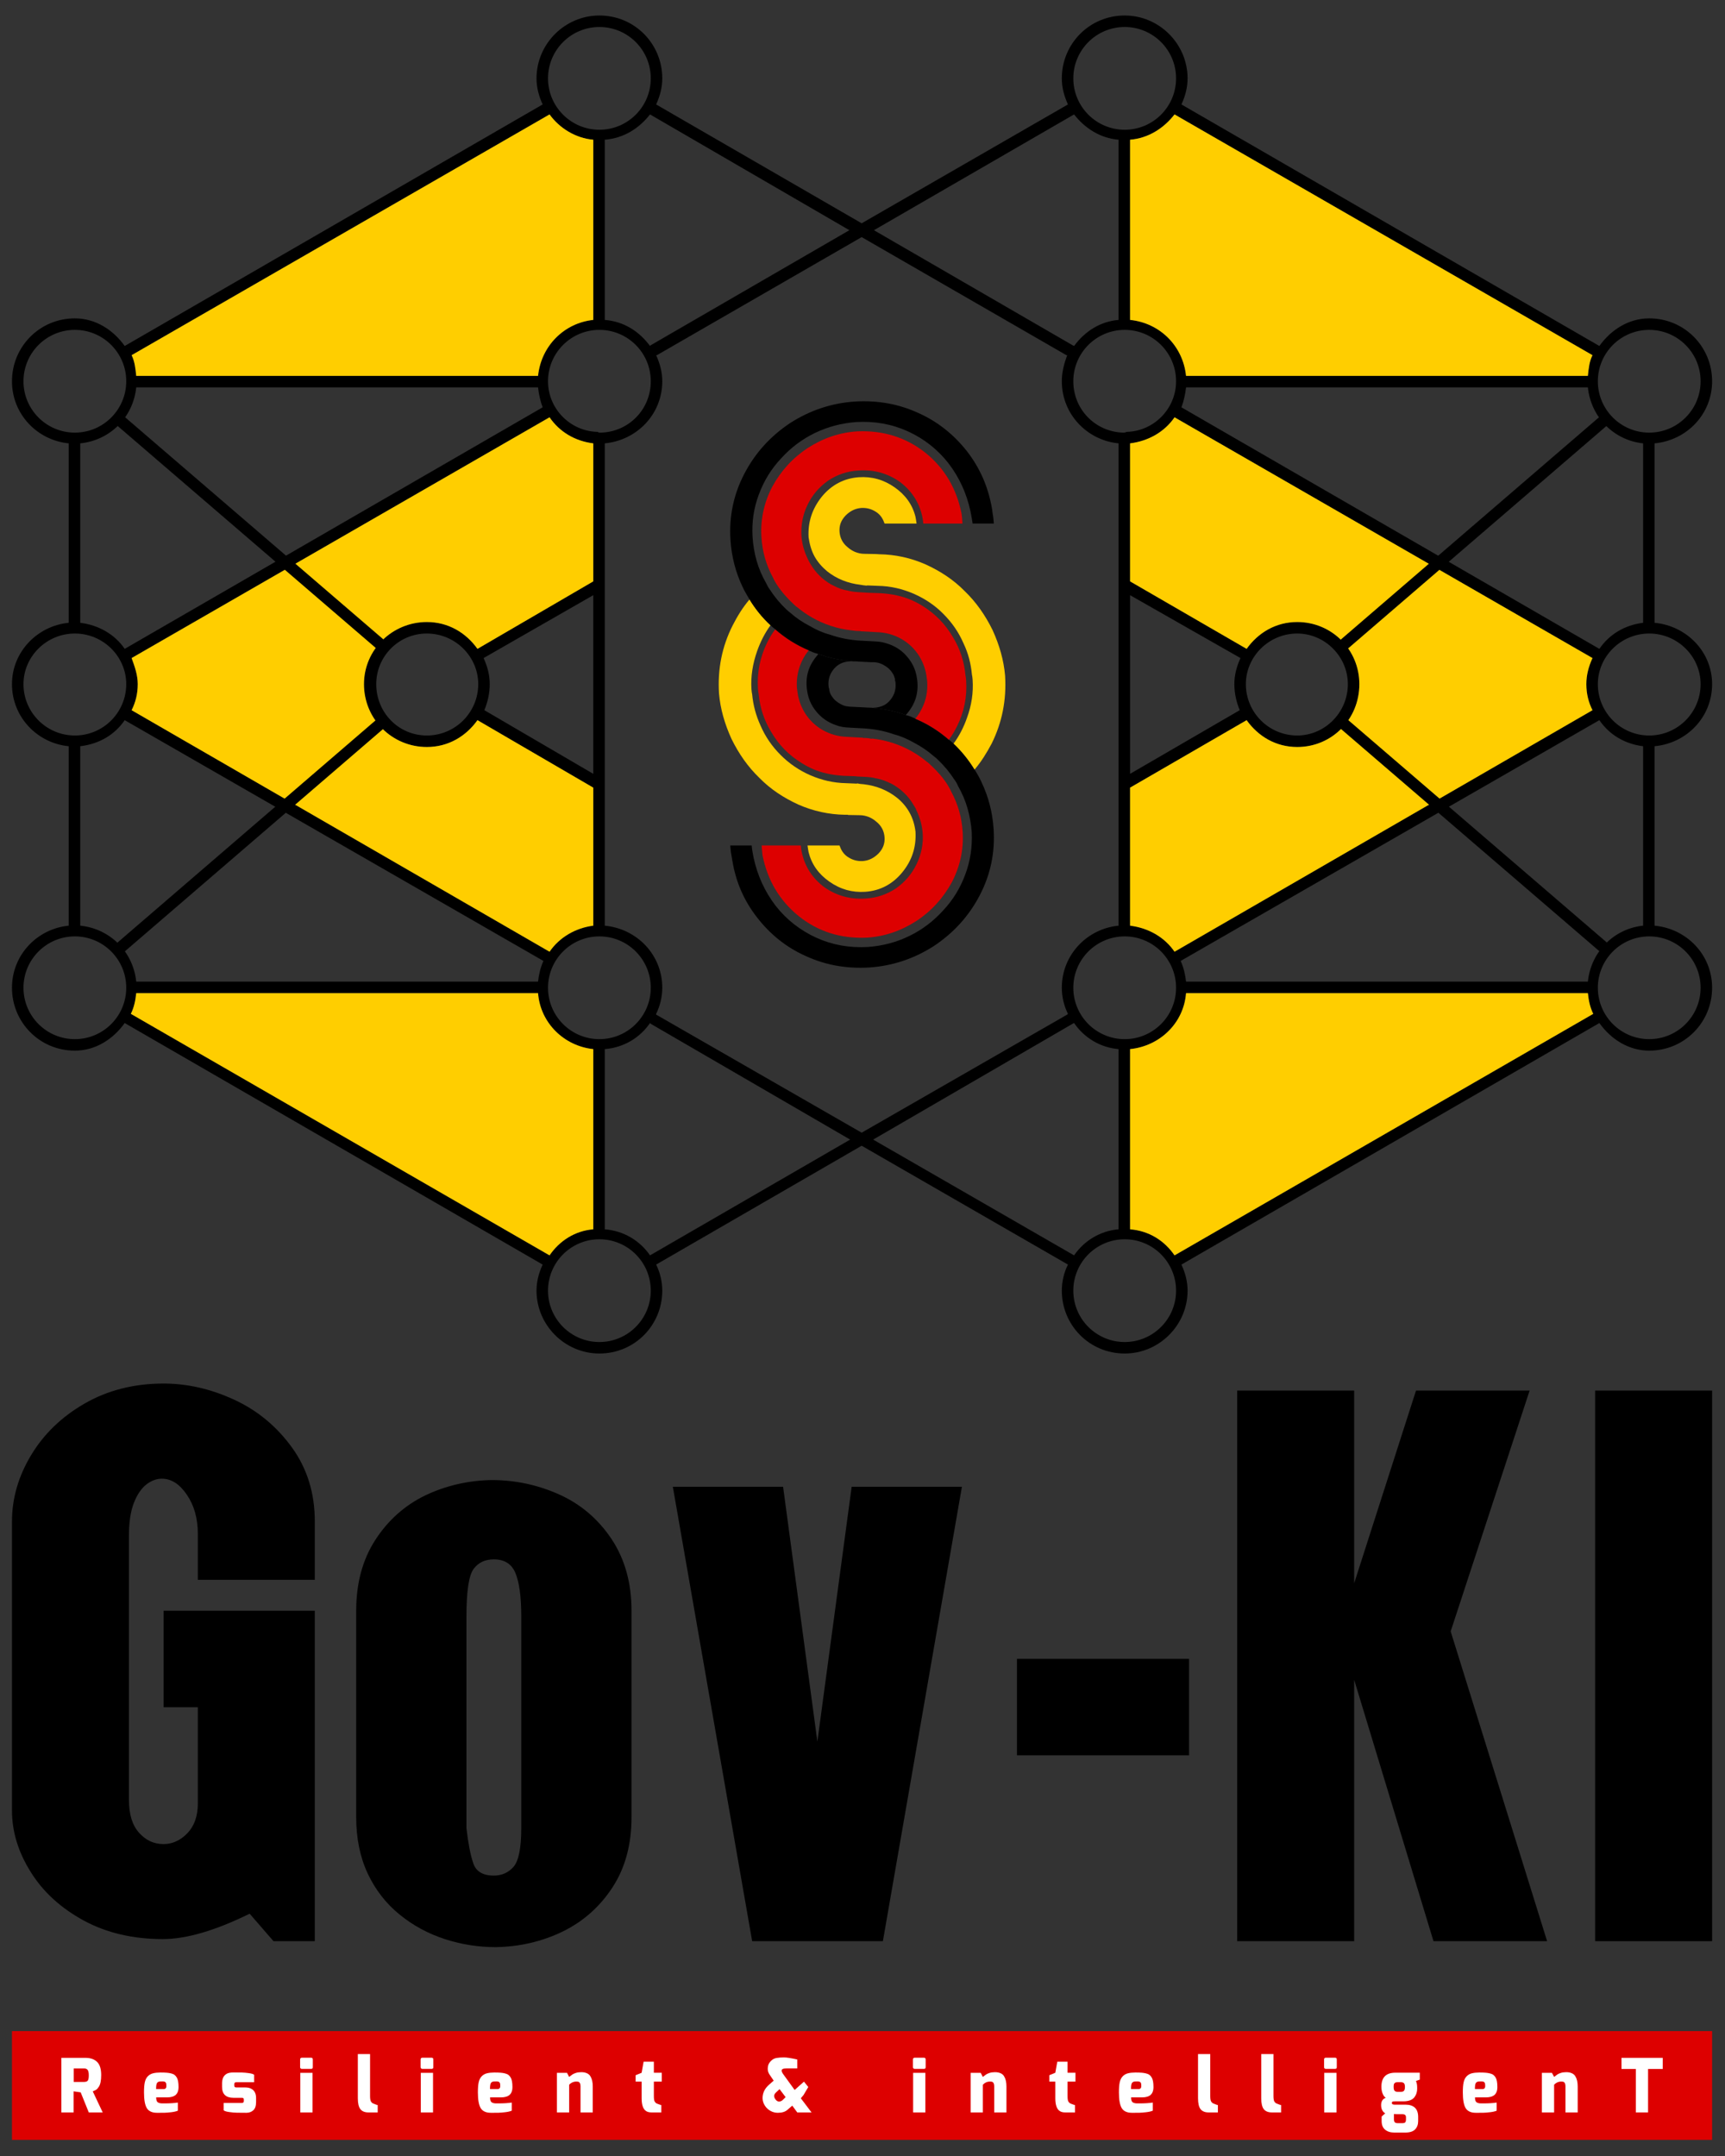 <?xml version="1.0" encoding="UTF-8" standalone="no"?>
<svg xmlns="http://www.w3.org/2000/svg" xmlns:xlink="http://www.w3.org/1999/xlink" xmlns:serif="http://www.serif.com/" width="100%" height="100%" viewBox="0 0 1000 1250" version="1.1" xml:space="preserve" style="fill-rule:evenodd;clip-rule:evenodd;stroke-linejoin:round;stroke-miterlimit:2;">
    <rect x="0" y="0" width="1000" height="1250" fill="#333333" stroke="none"/>
    <g transform="matrix(2.515,0,0,2.515,-1253.43,-583.655)">
        <g id="Layer-1" serif:id="Layer 1">
            <g>
                <g transform="matrix(-1,0,0,1,1402.67,417.164)">
                    <rect x="509.646" y="283.132" width="391.883" height="25.072" style="fill:rgb(221,0,0);"></rect>
                </g>
                <g transform="matrix(1,0,0,1,515.368,713.49)">
                    <path d="M0,-1.477L2.39,-1.477C2.819,-1.477 3.115,-1.584 3.263,-1.806C3.41,-2.021 3.478,-2.423 3.478,-3.007C3.478,-3.591 3.397,-4.001 3.222,-4.236C3.048,-4.471 2.779,-4.585 2.39,-4.585L0,-4.585L0,-1.477ZM-2.847,5.552L-2.847,-7.029L2.712,-7.029C3.84,-7.029 4.726,-6.727 5.371,-6.116C6.015,-5.511 6.337,-4.491 6.337,-3.061C6.337,-1.832 6.163,-0.94 5.8,-0.375C5.585,-0.034 5.371,0.202 5.169,0.33C4.928,0.463 4.672,0.585 4.391,0.692L6.687,5.552L3.478,5.552L1.611,0.926L-0.027,0.692L-0.027,5.552L-2.847,5.552Z" style="fill:white;fill-rule:nonzero;"></path>
                </g>
                <g transform="matrix(1,0,0,1,536.086,715.31)">
                    <path d="M0,-1.646C0.282,-1.646 0.47,-1.747 0.564,-1.941C0.618,-2.028 0.645,-2.169 0.645,-2.364C0.645,-2.552 0.631,-2.713 0.618,-2.84C0.591,-2.975 0.55,-3.083 0.483,-3.176C0.362,-3.337 0.134,-3.417 -0.242,-3.417C-0.604,-3.417 -0.859,-3.405 -1.007,-3.377C-1.155,-3.344 -1.302,-3.277 -1.423,-3.163C-1.625,-2.975 -1.719,-2.532 -1.719,-1.82C-1.719,-1.759 -1.705,-1.706 -1.705,-1.646L0,-1.646ZM0.295,1.651C1.45,1.651 2.443,1.59 3.29,1.462L3.29,3.335C2.9,3.497 2.376,3.618 1.719,3.692C1.047,3.765 0.523,3.805 0.174,3.812C-0.188,3.812 -0.752,3.819 -1.531,3.819C-2.645,3.819 -3.424,3.457 -3.867,2.738C-4.296,2.013 -4.511,0.811 -4.511,-0.874C-4.511,-1.847 -4.458,-2.632 -4.323,-3.23C-4.189,-3.828 -3.947,-4.291 -3.612,-4.62C-3.276,-4.956 -2.874,-5.177 -2.403,-5.291C-1.934,-5.405 -1.37,-5.465 -0.725,-5.465C-0.081,-5.465 0.416,-5.446 0.752,-5.418C1.087,-5.392 1.423,-5.338 1.746,-5.257C2.068,-5.177 2.336,-5.063 2.524,-4.915C2.726,-4.76 2.9,-4.566 3.048,-4.311C3.316,-3.868 3.451,-3.129 3.451,-2.109C3.451,-0.887 2.954,-0.142 1.96,0.12C1.638,0.214 1.262,0.261 0.846,0.261L-1.705,0.261C-1.705,0.859 -1.584,1.235 -1.343,1.396C-1.114,1.556 -0.779,1.644 -0.336,1.651L0.295,1.651Z" style="fill:white;fill-rule:nonzero;"></path>
                </g>
                <g transform="matrix(1,0,0,1,549.566,715.812)">
                    <path d="M0,-2.665L0,-3.457C0,-3.947 0.081,-4.377 0.228,-4.739C0.375,-5.095 0.631,-5.397 0.993,-5.632C1.356,-5.867 1.906,-5.981 2.645,-5.981C3.383,-5.981 4.014,-5.975 4.538,-5.968C5.048,-5.954 5.612,-5.907 6.203,-5.82C6.807,-5.733 7.196,-5.612 7.398,-5.451L7.398,-3.732L3.383,-3.732C3.168,-3.732 3.021,-3.699 2.94,-3.639C2.86,-3.571 2.819,-3.443 2.819,-3.249L2.819,-2.974C2.819,-2.779 2.873,-2.658 2.954,-2.604C3.048,-2.551 3.195,-2.53 3.383,-2.53L5.371,-2.53C5.948,-2.53 6.431,-2.417 6.807,-2.182C7.492,-1.785 7.841,-1.087 7.841,-0.107L7.841,0.859C7.841,1.719 7.626,2.343 7.21,2.732C6.78,3.122 6.243,3.316 5.612,3.316C4.686,3.316 3.96,3.31 3.41,3.297C2.873,3.29 2.282,3.236 1.638,3.142C0.993,3.055 0.577,2.921 0.375,2.746L0.375,1.048L4.551,1.048C4.874,1.048 5.021,0.899 5.021,0.598L5.021,0.322C5.021,0.161 4.995,0.047 4.927,-0.026C4.86,-0.101 4.739,-0.141 4.551,-0.141L2.645,-0.141C0.886,-0.141 0,-0.979 0,-2.665" style="fill:white;fill-rule:nonzero;"></path>
                </g>
                <g transform="matrix(1,0,0,1,-8.504,416.97)">
                    <path d="M576.102,292.948L578.921,292.948L578.921,302.072L576.102,302.072L576.102,292.948ZM576.061,291.639L576.061,289.907C576.061,289.605 576.195,289.458 576.464,289.458L578.599,289.458C578.867,289.458 578.988,289.605 578.988,289.907L578.988,291.639C578.988,291.901 578.867,292.036 578.599,292.036L576.464,292.036C576.343,292.036 576.236,291.995 576.169,291.922C576.088,291.847 576.061,291.754 576.061,291.639" style="fill:white;fill-rule:nonzero;"></path>
                </g>
                <g transform="matrix(1,0,0,1,580.863,708.837)">
                    <path d="M0,6.956L0,-3.249L2.819,-3.249L2.819,6.438C2.819,7.022 2.887,7.433 3.007,7.654C3.128,7.875 3.303,8.043 3.544,8.157C4.148,8.399 4.498,8.519 4.578,8.519L4.578,10.205L2.403,10.205C1.598,10.205 0.993,9.956 0.591,9.46C0.201,8.956 0,8.124 0,6.956" style="fill:white;fill-rule:nonzero;"></path>
                </g>
                <g transform="matrix(1,0,0,1,-8.504,416.97)">
                    <path d="M603.881,292.948L606.7,292.948L606.7,302.072L603.881,302.072L603.881,292.948ZM603.841,291.639L603.841,289.907C603.841,289.605 603.975,289.458 604.244,289.458L606.379,289.458C606.647,289.458 606.768,289.605 606.768,289.907L606.768,291.639C606.768,291.901 606.647,292.036 606.379,292.036L604.244,292.036C604.123,292.036 604.016,291.995 603.948,291.922C603.868,291.847 603.841,291.754 603.841,291.639" style="fill:white;fill-rule:nonzero;"></path>
                </g>
                <g transform="matrix(1,0,0,1,613.047,715.31)">
                    <path d="M0,-1.646C0.282,-1.646 0.47,-1.747 0.564,-1.941C0.618,-2.028 0.645,-2.169 0.645,-2.364C0.645,-2.552 0.631,-2.713 0.618,-2.84C0.591,-2.975 0.55,-3.083 0.483,-3.176C0.362,-3.337 0.134,-3.417 -0.242,-3.417C-0.604,-3.417 -0.859,-3.405 -1.007,-3.377C-1.155,-3.344 -1.303,-3.277 -1.423,-3.163C-1.625,-2.975 -1.719,-2.532 -1.719,-1.82C-1.719,-1.759 -1.706,-1.706 -1.706,-1.646L0,-1.646ZM0.295,1.651C1.45,1.651 2.443,1.59 3.29,1.462L3.29,3.335C2.9,3.497 2.376,3.618 1.718,3.692C1.047,3.765 0.523,3.805 0.174,3.812C-0.188,3.812 -0.752,3.819 -1.531,3.819C-2.645,3.819 -3.424,3.457 -3.867,2.738C-4.297,2.013 -4.512,0.811 -4.512,-0.874C-4.512,-1.847 -4.458,-2.632 -4.324,-3.23C-4.189,-3.828 -3.948,-4.291 -3.612,-4.62C-3.276,-4.956 -2.874,-5.177 -2.403,-5.291C-1.934,-5.405 -1.37,-5.465 -0.725,-5.465C-0.081,-5.465 0.416,-5.446 0.751,-5.418C1.087,-5.392 1.423,-5.338 1.745,-5.257C2.067,-5.177 2.336,-5.063 2.524,-4.915C2.726,-4.76 2.9,-4.566 3.048,-4.311C3.316,-3.868 3.451,-3.129 3.451,-2.109C3.451,-0.887 2.954,-0.142 1.96,0.12C1.638,0.214 1.262,0.261 0.846,0.261L-1.706,0.261C-1.706,0.859 -1.584,1.235 -1.343,1.396C-1.115,1.556 -0.779,1.644 -0.336,1.651L0.295,1.651Z" style="fill:white;fill-rule:nonzero;"></path>
                </g>
                <g transform="matrix(1,0,0,1,626.755,709.764)">
                    <path d="M0,9.278L0,0.154L2.323,0.154L2.819,1.094C3.142,0.846 3.383,0.658 3.558,0.537C3.732,0.417 4.001,0.296 4.364,0.174C4.726,0.06 5.142,0 5.625,0C6.123,0 6.539,0.081 6.915,0.249C7.277,0.41 7.559,0.658 7.733,0.98C8.083,1.55 8.257,2.323 8.257,3.297L8.257,9.278L5.437,9.278L5.437,3.262C5.437,2.739 5.303,2.403 5.062,2.269C4.941,2.195 4.739,2.162 4.431,2.162C3.827,2.162 3.29,2.403 2.819,2.886L2.819,9.278L0,9.278Z" style="fill:white;fill-rule:nonzero;"></path>
                </g>
                <g transform="matrix(1,0,0,1,644.895,714.449)">
                    <path d="M0,-2.503L0,-3.981L1.383,-4.551L1.839,-7.096L4.203,-7.096L4.203,-4.551L6.029,-4.551L6.029,-2.503L4.203,-2.503L4.203,0.813C4.203,1.41 4.256,1.82 4.377,2.048C4.498,2.276 4.672,2.451 4.928,2.565C5.519,2.793 5.854,2.907 5.921,2.907L5.921,4.593L3.625,4.593C3.155,4.593 2.752,4.499 2.43,4.297C1.732,3.854 1.383,2.86 1.383,1.33L1.383,-2.503L0,-2.503Z" style="fill:white;fill-rule:nonzero;"></path>
                </g>
                <g transform="matrix(1,0,0,1,677.36,711.153)">
                    <path d="M0,3.183C-0.363,3.498 -0.537,3.8 -0.537,4.082C-0.537,4.365 -0.417,4.646 -0.188,4.942C0.054,5.231 0.295,5.378 0.563,5.378C0.899,5.378 1.195,5.264 1.423,5.036L2.108,4.365L0.711,2.525L0,3.183ZM2.215,-2.249C1.53,-2.249 1.195,-2.088 1.195,-1.752C1.195,-1.504 1.369,-1.154 1.718,-0.704L4.189,2.713L6.337,0.793L7.331,2.028L6.243,3.868L5.612,4.626L8.083,7.889L4.793,7.889L3.638,6.325L2.551,7.271C2.027,7.742 1.289,7.976 0.322,7.976C-0.269,7.976 -0.806,7.842 -1.316,7.574C-1.826,7.305 -2.27,6.915 -2.619,6.412C-3.008,5.828 -3.209,5.224 -3.209,4.606C-3.209,3.417 -2.712,2.391 -1.746,1.532L-0.645,0.565L-1.464,-0.637C-1.84,-1.14 -2.014,-1.63 -2.014,-2.107C-2.014,-2.577 -1.934,-2.98 -1.772,-3.309C-1.598,-3.631 -1.356,-3.926 -1.047,-4.181C-0.725,-4.444 -0.363,-4.604 0.067,-4.671C0.563,-4.753 1.127,-4.793 1.732,-4.793C2.336,-4.793 3.356,-4.631 4.793,-4.316L4.793,-2.249L2.215,-2.249Z" style="fill:white;fill-rule:nonzero;"></path>
                </g>
                <g transform="matrix(1,0,0,1,-8.504,416.97)">
                    <path d="M717.363,292.948L720.182,292.948L720.182,302.072L717.363,302.072L717.363,292.948ZM717.322,291.639L717.322,289.907C717.322,289.605 717.457,289.458 717.726,289.458L719.86,289.458C720.129,289.458 720.25,289.605 720.25,289.907L720.25,291.639C720.25,291.901 720.129,292.036 719.86,292.036L717.726,292.036C717.605,292.036 717.497,291.995 717.43,291.922C717.35,291.847 717.322,291.754 717.322,291.639" style="fill:white;fill-rule:nonzero;"></path>
                </g>
                <g transform="matrix(1,0,0,1,722.111,709.764)">
                    <path d="M0,9.278L0,0.154L2.322,0.154L2.819,1.094C3.142,0.846 3.383,0.658 3.558,0.537C3.732,0.417 4.001,0.296 4.363,0.174C4.726,0.06 5.142,0 5.625,0C6.122,0 6.538,0.081 6.914,0.249C7.277,0.41 7.559,0.658 7.733,0.98C8.082,1.55 8.257,2.323 8.257,3.297L8.257,9.278L5.437,9.278L5.437,3.262C5.437,2.739 5.303,2.403 5.062,2.269C4.94,2.195 4.739,2.162 4.431,2.162C3.826,2.162 3.289,2.403 2.819,2.886L2.819,9.278L0,9.278Z" style="fill:white;fill-rule:nonzero;"></path>
                </g>
                <g transform="matrix(1,0,0,1,740.25,714.449)">
                    <path d="M0,-2.503L0,-3.981L1.383,-4.551L1.84,-7.096L4.203,-7.096L4.203,-4.551L6.029,-4.551L6.029,-2.503L4.203,-2.503L4.203,0.813C4.203,1.41 4.257,1.82 4.377,2.048C4.498,2.276 4.673,2.451 4.928,2.565C5.519,2.793 5.854,2.907 5.922,2.907L5.922,4.593L3.626,4.593C3.155,4.593 2.753,4.499 2.431,4.297C1.732,3.854 1.383,2.86 1.383,1.33L1.383,-2.503L0,-2.503Z" style="fill:white;fill-rule:nonzero;"></path>
                </g>
                <g transform="matrix(1,0,0,1,760.807,715.31)">
                    <path d="M0,-1.646C0.282,-1.646 0.47,-1.747 0.563,-1.941C0.617,-2.028 0.645,-2.169 0.645,-2.364C0.645,-2.552 0.631,-2.713 0.617,-2.84C0.591,-2.975 0.551,-3.083 0.483,-3.176C0.362,-3.337 0.134,-3.417 -0.242,-3.417C-0.604,-3.417 -0.859,-3.405 -1.007,-3.377C-1.155,-3.344 -1.303,-3.277 -1.424,-3.163C-1.625,-2.975 -1.719,-2.532 -1.719,-1.82C-1.719,-1.759 -1.705,-1.706 -1.705,-1.646L0,-1.646ZM0.295,1.651C1.45,1.651 2.443,1.59 3.289,1.462L3.289,3.335C2.9,3.497 2.376,3.618 1.719,3.692C1.047,3.765 0.523,3.805 0.175,3.812C-0.188,3.812 -0.752,3.819 -1.531,3.819C-2.646,3.819 -3.424,3.457 -3.867,2.738C-4.297,2.013 -4.512,0.811 -4.512,-0.874C-4.512,-1.847 -4.458,-2.632 -4.323,-3.23C-4.189,-3.828 -3.947,-4.291 -3.612,-4.62C-3.276,-4.956 -2.873,-5.177 -2.403,-5.291C-1.934,-5.405 -1.37,-5.465 -0.726,-5.465C-0.081,-5.465 0.416,-5.446 0.752,-5.418C1.087,-5.392 1.423,-5.338 1.745,-5.257C2.067,-5.177 2.336,-5.063 2.524,-4.915C2.726,-4.76 2.9,-4.566 3.048,-4.311C3.316,-3.868 3.45,-3.129 3.45,-2.109C3.45,-0.887 2.954,-0.142 1.96,0.12C1.638,0.214 1.262,0.261 0.846,0.261L-1.705,0.261C-1.705,0.859 -1.585,1.235 -1.343,1.396C-1.114,1.556 -0.779,1.644 -0.336,1.651L0.295,1.651Z" style="fill:white;fill-rule:nonzero;"></path>
                </g>
                <g transform="matrix(1,0,0,1,774.528,708.837)">
                    <path d="M0,6.956L0,-3.249L2.819,-3.249L2.819,6.438C2.819,7.022 2.887,7.433 3.008,7.654C3.129,7.875 3.303,8.043 3.545,8.157C4.149,8.399 4.498,8.519 4.579,8.519L4.579,10.205L2.403,10.205C1.598,10.205 0.994,9.956 0.591,9.46C0.201,8.956 0,8.124 0,6.956" style="fill:white;fill-rule:nonzero;"></path>
                </g>
                <g transform="matrix(1,0,0,1,789.097,708.837)">
                    <path d="M0,6.956L0,-3.249L2.819,-3.249L2.819,6.438C2.819,7.022 2.887,7.433 3.007,7.654C3.128,7.875 3.303,8.043 3.544,8.157C4.148,8.399 4.498,8.519 4.578,8.519L4.578,10.205L2.403,10.205C1.598,10.205 0.993,9.956 0.591,9.46C0.201,8.956 0,8.124 0,6.956" style="fill:white;fill-rule:nonzero;"></path>
                </g>
                <g transform="matrix(1,0,0,1,-8.504,416.97)">
                    <path d="M812.128,292.948L814.947,292.948L814.947,302.072L812.128,302.072L812.128,292.948ZM812.088,291.639L812.088,289.907C812.088,289.605 812.222,289.458 812.49,289.458L814.625,289.458C814.894,289.458 815.015,289.605 815.015,289.907L815.015,291.639C815.015,291.901 814.894,292.036 814.625,292.036L812.49,292.036C812.369,292.036 812.262,291.995 812.195,291.922C812.114,291.847 812.088,291.754 812.088,291.639" style="fill:white;fill-rule:nonzero;"></path>
                </g>
                <g transform="matrix(1,0,0,1,819.683,712.926)">
                    <path d="M0,7.714C0,8.17 0.134,8.439 0.416,8.52C0.536,8.567 0.711,8.593 0.939,8.593L1.933,8.593C2.322,8.593 2.564,8.506 2.658,8.331C2.738,8.204 2.779,8.016 2.779,7.768L2.779,7.231C2.779,6.761 2.523,6.526 1.986,6.526L0.697,6.526L0,6.492L0,7.714ZM0.241,-0.705C0.107,-0.603 0.013,-0.483 -0.014,-0.349C-0.054,-0.208 -0.067,-0.014 -0.067,0.249C-0.067,0.504 -0.041,0.719 0.013,0.894C0.134,1.215 0.416,1.37 0.858,1.37L1.557,1.37C1.933,1.37 2.188,1.289 2.322,1.114C2.47,0.941 2.537,0.652 2.537,0.229C2.537,-0.187 2.457,-0.476 2.296,-0.631C2.135,-0.785 1.893,-0.859 1.544,-0.859L0.858,-0.859C0.59,-0.859 0.389,-0.812 0.241,-0.705M-2.954,4.431C-2.954,3.559 -2.592,3.001 -1.88,2.746C-2.122,2.585 -2.323,2.357 -2.471,2.062C-2.753,1.544 -2.887,0.927 -2.887,0.201C-2.887,-1.96 -1.813,-3.041 0.335,-3.041L5.961,-3.041L5.961,-1.443L5.088,-1.135C5.236,-0.745 5.316,-0.423 5.33,-0.168C5.356,0.094 5.356,0.376 5.356,0.692C5.356,1.007 5.316,1.329 5.209,1.658C5.115,1.981 4.954,2.296 4.739,2.592C4.256,3.236 3.383,3.559 2.135,3.559L0.215,3.559C-0.135,3.559 -0.336,3.592 -0.39,3.666C-0.443,3.739 -0.471,3.847 -0.471,3.988C-0.471,4.216 -0.242,4.33 0.215,4.33L2.712,4.33C3.611,4.33 4.323,4.559 4.833,5.022C5.33,5.491 5.585,6.196 5.585,7.15L5.585,8.11C5.585,8.902 5.356,9.54 4.887,10.024C4.417,10.514 3.665,10.755 2.631,10.755L0.054,10.755C-0.806,10.755 -1.504,10.533 -2.041,10.084C-2.578,9.641 -2.833,8.983 -2.833,8.11L-2.833,7.063L-2.001,6.324C-2.256,6.196 -2.484,5.969 -2.672,5.647C-2.86,5.318 -2.954,4.914 -2.954,4.431" style="fill:white;fill-rule:nonzero;"></path>
                </g>
                <g transform="matrix(1,0,0,1,840.077,715.31)">
                    <path d="M0,-1.646C0.282,-1.646 0.47,-1.747 0.563,-1.941C0.617,-2.028 0.645,-2.169 0.645,-2.364C0.645,-2.552 0.631,-2.713 0.617,-2.84C0.591,-2.975 0.551,-3.083 0.483,-3.176C0.362,-3.337 0.135,-3.417 -0.241,-3.417C-0.604,-3.417 -0.859,-3.405 -1.007,-3.377C-1.154,-3.344 -1.303,-3.277 -1.423,-3.163C-1.625,-2.975 -1.719,-2.532 -1.719,-1.82C-1.719,-1.759 -1.705,-1.706 -1.705,-1.646L0,-1.646ZM0.295,1.651C1.45,1.651 2.443,1.59 3.289,1.462L3.289,3.335C2.9,3.497 2.377,3.618 1.719,3.692C1.047,3.765 0.523,3.805 0.175,3.812C-0.187,3.812 -0.752,3.819 -1.53,3.819C-2.646,3.819 -3.424,3.457 -3.867,2.738C-4.297,2.013 -4.512,0.811 -4.512,-0.874C-4.512,-1.847 -4.458,-2.632 -4.323,-3.23C-4.189,-3.828 -3.947,-4.291 -3.611,-4.62C-3.276,-4.956 -2.873,-5.177 -2.403,-5.291C-1.934,-5.405 -1.369,-5.465 -0.725,-5.465C-0.08,-5.465 0.416,-5.446 0.752,-5.418C1.088,-5.392 1.423,-5.338 1.745,-5.257C2.067,-5.177 2.336,-5.063 2.524,-4.915C2.726,-4.76 2.9,-4.566 3.048,-4.311C3.316,-3.868 3.45,-3.129 3.45,-2.109C3.45,-0.887 2.954,-0.142 1.96,0.12C1.638,0.214 1.262,0.261 0.846,0.261L-1.705,0.261C-1.705,0.859 -1.584,1.235 -1.343,1.396C-1.114,1.556 -0.778,1.644 -0.336,1.651L0.295,1.651Z" style="fill:white;fill-rule:nonzero;"></path>
                </g>
                <g transform="matrix(1,0,0,1,853.786,709.764)">
                    <path d="M0,9.278L0,0.154L2.322,0.154L2.819,1.094C3.142,0.846 3.383,0.658 3.558,0.537C3.732,0.417 4.001,0.296 4.363,0.174C4.726,0.06 5.142,0 5.625,0C6.122,0 6.538,0.081 6.914,0.249C7.276,0.41 7.559,0.658 7.733,0.98C8.082,1.55 8.257,2.323 8.257,3.297L8.257,9.278L5.437,9.278L5.437,3.262C5.437,2.739 5.303,2.403 5.062,2.269C4.94,2.195 4.739,2.162 4.431,2.162C3.826,2.162 3.289,2.403 2.819,2.886L2.819,9.278L0,9.278Z" style="fill:white;fill-rule:nonzero;"></path>
                </g>
                <g transform="matrix(1,0,0,1,872.14,716.478)">
                    <path d="M0,-7.453L0,-10.017L9.506,-10.017L9.506,-7.453L6.123,-7.453L6.123,2.564L3.303,2.564L3.303,-7.453L0,-7.453Z" style="fill:white;fill-rule:nonzero;"></path>
                </g>
                <g transform="matrix(1,0,0,1,709.403,384.332)">
                    <path d="M0,39.454C0.2,42.996 -0.797,46.088 -3.042,48.831C-5.287,51.575 -8.13,53.071 -11.572,53.321C-14.564,53.52 -17.308,52.772 -19.851,50.976C-22.345,49.23 -23.942,46.986 -24.64,44.193C-24.739,43.744 -24.789,43.245 -24.889,42.646L-17.507,42.646C-17.457,42.746 -17.457,42.846 -17.407,42.896C-17.008,44.043 -16.31,44.891 -15.362,45.439C-14.365,46.038 -13.367,46.287 -12.17,46.238C-10.773,46.138 -9.576,45.539 -8.529,44.492C-7.481,43.394 -7.032,42.198 -7.132,40.751C-7.231,39.354 -7.831,38.107 -9.028,37.16C-9.526,36.711 -10.125,36.362 -10.673,36.112C-11.422,35.813 -12.12,35.663 -12.868,35.663L-15.512,35.614C-15.562,35.614 -15.562,35.614 -15.612,35.563L-16.26,35.563C-19.951,35.514 -23.592,34.716 -26.983,33.219C-30.375,31.673 -33.418,29.678 -35.962,27.084C-38.606,24.54 -40.7,21.548 -42.396,18.106C-43.993,14.615 -44.99,11.123 -45.29,7.581C-45.638,1.945 -44.591,-3.242 -42.147,-8.08C-41.05,-10.225 -39.803,-12.27 -38.256,-14.066C-36.91,-11.871 -35.313,-9.876 -33.418,-8.13C-34.715,-6.335 -35.762,-4.29 -36.511,-2.145C-37.509,0.698 -38.007,3.641 -37.808,6.634C-37.758,6.983 -37.758,7.382 -37.658,7.731C-37.409,10.375 -36.76,12.719 -35.712,15.014C-34.615,17.558 -33.069,19.802 -31.074,21.797C-29.129,23.743 -26.884,25.288 -24.291,26.436C-21.647,27.583 -18.904,28.231 -16.011,28.281L-13.616,28.381L-13.517,28.381L-13.367,28.331C-12.868,28.481 -12.37,28.481 -11.92,28.531C-8.978,28.88 -6.435,29.927 -4.289,31.623C-3.042,32.621 -2.094,33.768 -1.396,35.015C-0.648,36.362 -0.199,37.808 0,39.454" style="fill:rgb(255,206,0);fill-rule:nonzero;"></path>
                </g>
                <g transform="matrix(1,0,0,1,720.277,401.739)">
                    <path d="M0,22.147C0.249,26.187 -0.599,30.078 -2.494,33.719C-4.489,37.36 -7.183,40.353 -10.674,42.647C-14.165,44.892 -17.956,46.238 -22.146,46.488C-28.131,46.737 -33.319,45.091 -37.758,41.55C-42.198,37.958 -44.991,33.27 -46.138,27.484C-46.188,26.885 -46.288,26.137 -46.337,25.239L-37.31,25.239C-37.26,25.788 -37.21,26.287 -37.11,26.686C-36.412,30.078 -34.616,32.821 -31.873,34.866C-29.079,36.811 -25.937,37.709 -22.346,37.46C-19.752,37.31 -17.458,36.512 -15.362,35.115C-13.317,33.669 -11.722,31.823 -10.624,29.529C-9.526,27.284 -9.028,24.84 -9.228,22.296C-9.377,20.451 -9.876,18.755 -10.674,17.109C-10.823,16.66 -11.073,16.261 -11.372,15.812C-12.52,13.867 -14.065,12.371 -16.012,11.223C-16.211,11.124 -16.46,10.974 -16.659,10.874L-16.709,10.874C-17.707,10.376 -18.805,9.976 -19.852,9.777L-19.952,9.777C-20.65,9.577 -21.398,9.478 -22.246,9.428L-24.44,9.328C-24.49,9.328 -24.59,9.278 -24.64,9.278L-27.483,9.178C-28.83,9.079 -30.177,8.929 -31.374,8.63C-33.419,8.181 -35.314,7.383 -37.11,6.235C-40.053,4.44 -42.397,2.046 -44.143,-0.947C-45.789,-3.641 -46.736,-6.534 -47.036,-9.775C-47.136,-10.124 -47.136,-10.524 -47.186,-10.923C-47.435,-14.664 -46.687,-18.205 -45.09,-21.497C-44.542,-22.594 -43.943,-23.642 -43.195,-24.59C-40.851,-22.544 -38.307,-20.949 -35.463,-19.751C-36.063,-19.053 -36.561,-18.255 -36.96,-17.457C-37.908,-15.512 -38.357,-13.417 -38.207,-11.123C-38.157,-10.873 -38.157,-10.624 -38.107,-10.374C-37.908,-8.529 -37.31,-6.883 -36.412,-5.387C-35.364,-3.69 -33.968,-2.344 -32.222,-1.346C-30.525,-0.398 -28.631,0.15 -26.535,0.2L-22.944,0.399C-22.944,0.45 -22.894,0.45 -22.894,0.45C-22.794,0.5 -22.745,0.5 -22.745,0.45C-22.146,0.45 -21.597,0.5 -21.049,0.649L-20.85,0.599C-17.558,0.948 -14.415,1.996 -11.621,3.592C-10.424,4.29 -9.327,5.039 -8.33,5.886C-7.931,6.136 -7.581,6.485 -7.232,6.834C-5.836,8.131 -4.489,9.627 -3.441,11.323C-3.192,11.772 -2.843,12.321 -2.644,12.819C-1.098,15.663 -0.199,18.755 0,22.147" style="fill:rgb(221,0,0);fill-rule:nonzero;"></path>
                </g>
                <g transform="matrix(1,0,0,1,727.41,415.057)">
                    <path d="M0,8.13C0.349,13.517 -0.698,18.605 -3.192,23.393C-5.687,28.181 -9.178,32.022 -13.717,35.065C-18.306,38.008 -23.294,39.704 -28.78,40.053C-34.018,40.352 -38.855,39.454 -43.295,37.409C-47.784,35.414 -51.475,32.421 -54.468,28.581C-57.56,24.64 -59.456,20.251 -60.254,15.213C-60.354,14.664 -60.454,14.066 -60.553,13.467C-60.653,12.819 -60.653,12.32 -60.703,11.921L-55.765,11.921C-55.715,12.619 -55.565,13.567 -55.316,14.764C-54.418,18.904 -52.722,22.595 -50.228,25.838C-47.734,29.029 -44.592,31.474 -40.901,33.17C-37.16,34.865 -33.22,35.564 -28.93,35.314C-25.638,35.065 -22.495,34.267 -19.503,32.82C-16.51,31.374 -13.866,29.379 -11.622,26.884C-9.327,24.441 -7.682,21.697 -6.534,18.605C-5.387,15.562 -4.889,12.32 -5.037,8.879C-5.337,4.988 -6.334,1.446 -8.181,-1.746C-8.38,-2.245 -8.679,-2.793 -9.028,-3.242C-10.125,-4.938 -11.372,-6.434 -12.769,-7.781C-13.068,-8.08 -13.468,-8.43 -13.816,-8.679C-15.163,-9.876 -16.659,-10.874 -18.256,-11.722C-19.752,-12.569 -21.298,-13.268 -22.845,-13.667C-25.389,-14.565 -27.932,-15.014 -30.726,-15.113L-33.469,-15.263C-34.467,-15.313 -35.414,-15.462 -36.312,-15.812C-37.658,-16.261 -38.956,-17.009 -40.103,-18.106C-41.699,-19.702 -42.696,-21.548 -42.996,-23.842C-43.046,-24.141 -43.096,-24.441 -43.096,-24.74C-43.295,-27.483 -42.447,-29.877 -40.552,-32.022C-40.552,-32.072 -40.452,-32.122 -40.402,-32.222C-37.958,-31.324 -35.414,-30.825 -32.771,-30.576C-32.92,-30.576 -33.07,-30.526 -33.22,-30.526C-34.716,-30.426 -35.913,-29.877 -36.861,-28.73C-37.758,-27.633 -38.158,-26.386 -38.058,-24.939C-38.058,-24.69 -38.008,-24.441 -37.908,-24.191C-37.908,-24.041 -37.858,-23.842 -37.808,-23.593C-37.708,-23.194 -37.509,-22.745 -37.26,-22.446C-36.761,-21.647 -36.063,-21.099 -35.214,-20.65C-34.417,-20.201 -33.519,-20.051 -32.521,-20.051L-29.529,-19.902C-29.129,-19.852 -28.68,-19.852 -28.282,-19.852C-25.488,-19.602 -22.795,-19.103 -20.251,-18.156C-19.652,-18.006 -19.054,-17.807 -18.455,-17.507C-18.306,-17.507 -18.206,-17.408 -18.057,-17.308C-15.213,-16.111 -12.669,-14.515 -10.325,-12.47C-9.976,-12.22 -9.577,-11.871 -9.228,-11.572C-7.332,-9.776 -5.736,-7.781 -4.39,-5.587C-3.79,-4.639 -3.242,-3.691 -2.793,-2.694C-1.197,0.648 -0.249,4.29 0,8.13" style="fill-rule:nonzero;"></path>
                </g>
                <g transform="matrix(1,0,0,1,726.961,347.87)">
                    <path d="M0,55.616C-1.146,57.761 -2.394,59.805 -3.94,61.601C-5.287,59.407 -6.883,57.411 -8.778,55.616C-7.481,53.87 -6.435,51.825 -5.687,49.68C-4.639,46.837 -4.19,43.894 -4.389,40.902C-4.439,40.553 -4.439,40.153 -4.538,39.804C-4.788,37.16 -5.387,34.816 -6.484,32.522C-7.581,29.978 -9.128,27.734 -11.123,25.738C-13.019,23.793 -15.313,22.247 -17.907,21.099C-20.55,19.952 -23.293,19.304 -26.186,19.254L-28.68,19.155L-28.83,19.204C-29.329,19.155 -29.777,19.105 -30.276,19.005C-33.219,18.656 -35.763,17.608 -37.908,15.912C-39.105,14.914 -40.103,13.767 -40.8,12.52C-41.549,11.174 -41.947,9.727 -42.197,8.081C-42.397,4.54 -41.35,1.447 -39.155,-1.296C-36.91,-4.039 -34.018,-5.536 -30.625,-5.785C-27.633,-5.985 -24.89,-5.237 -22.346,-3.441C-19.852,-1.695 -18.255,0.55 -17.558,3.343C-17.457,3.792 -17.407,4.29 -17.308,4.889L-24.689,4.889C-24.739,4.789 -24.739,4.689 -24.789,4.639C-25.188,3.492 -25.887,2.645 -26.834,2.095C-27.833,1.497 -28.83,1.248 -30.027,1.298C-31.424,1.398 -32.621,1.996 -33.668,3.043C-34.715,4.141 -35.165,5.338 -35.065,6.784C-34.965,8.181 -34.366,9.428 -33.169,10.376C-32.671,10.824 -32.072,11.174 -31.523,11.423C-30.774,11.722 -30.077,11.872 -29.329,11.872L-26.685,11.922L-25.937,11.972C-22.195,12.022 -18.604,12.82 -15.213,14.316C-11.821,15.862 -8.778,17.858 -6.234,20.451C-3.591,22.995 -1.496,25.988 0.2,29.429C1.796,32.921 2.794,36.412 3.093,39.954C3.441,45.59 2.395,50.778 0,55.616" style="fill:rgb(255,206,0);fill-rule:nonzero;"></path>
                </g>
                <g transform="matrix(1,0,0,1,718.981,334.353)">
                    <path d="M0,65.142C-0.549,66.24 -1.147,67.287 -1.896,68.234C-4.239,66.19 -6.783,64.594 -9.627,63.396C-9.027,62.698 -8.529,61.9 -8.13,61.102C-7.133,59.157 -6.733,57.062 -6.883,54.767C-6.933,54.518 -6.933,54.268 -6.983,54.019C-7.183,52.174 -7.78,50.528 -8.68,49.031C-9.727,47.335 -11.123,45.989 -12.868,44.991C-14.564,44.043 -16.46,43.495 -18.555,43.445L-22.146,43.246L-22.346,43.196C-22.994,43.196 -23.643,43.145 -24.241,43.046C-27.533,42.697 -30.675,41.649 -33.469,40.053C-34.666,39.355 -35.763,38.607 -36.761,37.759C-37.16,37.509 -37.509,37.16 -37.858,36.811C-39.254,35.514 -40.551,34.017 -41.648,32.322C-41.898,31.873 -42.248,31.324 -42.447,30.826C-43.993,27.982 -44.891,24.89 -45.09,21.498C-45.339,17.458 -44.492,13.567 -42.597,9.927C-40.601,6.285 -37.908,3.292 -34.417,0.998C-30.925,-1.247 -27.134,-2.593 -22.944,-2.843C-16.959,-3.092 -11.771,-1.446 -7.282,2.096C-2.843,5.686 -0.1,10.375 1.048,16.162C1.147,16.76 1.197,17.508 1.247,18.406L-7.78,18.406C-7.83,17.857 -7.881,17.358 -7.98,16.959C-8.68,13.567 -10.475,10.824 -13.218,8.779C-16.012,6.834 -19.153,5.936 -22.744,6.185C-25.338,6.335 -27.633,7.133 -29.728,8.53C-31.772,9.976 -33.369,11.822 -34.466,14.116C-35.563,16.361 -36.013,18.805 -35.863,21.349C-35.713,23.194 -35.214,24.89 -34.417,26.536C-34.217,26.985 -34.017,27.384 -33.718,27.833C-32.571,29.778 -31.025,31.274 -29.079,32.422C-28.83,32.521 -28.631,32.671 -28.381,32.771C-27.334,33.319 -26.236,33.719 -25.139,33.868C-24.44,34.068 -23.643,34.167 -22.844,34.217L-20.45,34.367L-17.607,34.467C-16.261,34.566 -14.914,34.716 -13.717,35.016C-11.671,35.464 -9.776,36.262 -7.931,37.41C-5.038,39.205 -2.693,41.6 -0.948,44.592C0.698,47.286 1.646,50.179 1.945,53.421C2.045,53.77 2.045,54.169 2.096,54.568C2.345,58.309 1.646,61.85 0,65.142" style="fill:rgb(221,0,0);fill-rule:nonzero;"></path>
                </g>
                <g transform="matrix(1,0,0,1,727.46,368.471)">
                    <path d="M0,-15.712L-4.888,-15.712C-4.988,-16.41 -5.138,-17.358 -5.387,-18.555C-6.284,-22.695 -7.98,-26.386 -10.475,-29.628C-12.969,-32.82 -16.111,-35.264 -19.802,-36.961C-23.543,-38.656 -27.483,-39.355 -31.773,-39.105C-35.015,-38.856 -38.158,-38.058 -41.2,-36.611C-44.193,-35.165 -46.836,-33.17 -49.081,-30.676C-51.375,-28.232 -53.021,-25.488 -54.168,-22.396C-55.315,-19.353 -55.815,-16.111 -55.615,-12.669C-55.366,-8.779 -54.368,-5.237 -52.522,-2.045C-52.273,-1.546 -52.024,-0.998 -51.674,-0.549C-50.577,1.147 -49.331,2.643 -47.934,3.99C-47.584,4.289 -47.235,4.639 -46.886,4.888C-45.54,6.085 -44.043,7.082 -42.397,7.931C-40.951,8.779 -39.405,9.477 -37.858,9.876C-35.314,10.773 -32.771,11.223 -29.977,11.323L-27.234,11.472C-26.236,11.522 -25.339,11.671 -24.44,12.02L-24.391,12.02C-23.044,12.47 -21.697,13.218 -20.601,14.315C-19.004,15.911 -18.006,17.757 -17.707,20.051C-17.657,20.351 -17.606,20.65 -17.606,20.949C-17.408,23.692 -18.256,26.086 -20.101,28.231C-20.15,28.281 -20.251,28.331 -20.301,28.431C-22.744,27.533 -25.288,27.034 -27.932,26.785C-27.782,26.785 -27.633,26.735 -27.483,26.735C-25.987,26.635 -24.74,26.086 -23.842,24.939C-22.944,23.842 -22.545,22.595 -22.645,21.148C-22.645,20.899 -22.694,20.65 -22.795,20.4C-22.744,20.201 -22.795,20.001 -22.895,19.802C-22.994,19.403 -23.194,18.954 -23.443,18.655C-23.941,17.856 -24.641,17.308 -25.488,16.859C-26.286,16.41 -27.184,16.21 -28.182,16.261L-31.174,16.111C-31.573,16.061 -32.022,16.061 -32.421,16.061C-35.214,15.811 -37.858,15.313 -40.452,14.365C-41.05,14.215 -41.649,14.016 -42.248,13.717C-42.397,13.717 -42.497,13.617 -42.646,13.517C-45.49,12.32 -48.034,10.724 -50.377,8.679C-50.727,8.43 -51.126,8.08 -51.475,7.731C-53.37,5.985 -54.966,3.99 -56.313,1.795C-56.862,0.848 -57.46,-0.1 -57.909,-1.098C-59.506,-4.44 -60.453,-8.081 -60.703,-11.921C-61.052,-17.308 -60.004,-22.396 -57.51,-27.184C-55.016,-31.973 -51.525,-35.813 -46.986,-38.856C-42.397,-41.798 -37.409,-43.495 -31.923,-43.843C-26.685,-44.143 -21.847,-43.245 -17.408,-41.2C-12.919,-39.205 -9.228,-36.212 -6.186,-32.372C-3.143,-28.431 -1.247,-24.042 -0.399,-19.004C-0.349,-18.455 -0.249,-17.857 -0.149,-17.258C-0.05,-16.61 -0.05,-16.111 0,-15.712" style="fill-rule:nonzero;"></path>
                </g>
                <g transform="matrix(1,0,0,1,878.531,378.113)">
                    <path d="M0,23.51C-6.542,23.51 -11.844,18.207 -11.844,11.667C-11.844,5.304 -6.542,0.002 0,0.002C6.538,0.002 11.842,5.304 11.842,11.667C11.842,18.207 6.538,23.51 0,23.51M11.842,81.665C11.842,88.206 6.538,93.508 0,93.508C-6.542,93.508 -11.844,88.206 -11.844,81.665C-11.844,75.125 -6.542,69.822 0,69.822C6.538,69.822 11.842,75.125 11.842,81.665M-109.417,143.355C-111.715,139.997 -115.249,137.699 -119.668,137.345L-119.668,95.806C-112.776,95.098 -107.296,89.796 -106.765,82.902L-14.142,82.902C-13.965,84.67 -13.61,86.26 -12.903,87.675L-109.417,143.355ZM-120.906,163.33C-127.446,163.33 -132.748,158.026 -132.748,151.486C-132.748,144.945 -127.446,139.643 -120.906,139.643C-114.364,139.643 -109.063,144.945 -109.063,151.486C-109.063,158.026 -114.364,163.33 -120.906,163.33M-178.885,116.664L-132.925,89.973L-132.571,89.796C-130.275,93.155 -126.563,95.452 -122.32,95.806L-122.32,137.345C-126.563,137.699 -130.275,139.997 -132.571,143.355L-178.885,116.664ZM-228.908,87.852L-228.908,87.675C-228.025,85.907 -227.495,83.786 -227.495,81.665C-227.495,74.064 -233.327,68.054 -240.752,67.348L-240.752,-43.836C-233.327,-44.543 -227.495,-50.553 -227.495,-58.154C-227.495,-60.275 -228.025,-62.219 -228.908,-64.163L-228.731,-64.163L-181.535,-91.386L-134.341,-64.163L-134.164,-64.163C-134.871,-62.219 -135.4,-60.275 -135.4,-58.154C-135.4,-50.553 -129.567,-44.543 -122.32,-43.836L-122.32,67.348C-129.567,68.054 -135.4,74.064 -135.4,81.665C-135.4,83.786 -134.871,85.907 -133.987,87.675L-134.164,87.852L-181.535,115.073L-228.908,87.852ZM-230.321,143.355C-232.619,139.997 -236.333,137.699 -240.752,137.345L-240.752,95.806C-236.333,95.452 -232.619,93.155 -230.321,89.796L-230.145,89.973L-184.187,116.664L-230.321,143.355ZM-241.988,163.33C-248.528,163.33 -253.832,158.026 -253.832,151.486C-253.832,144.945 -248.528,139.643 -241.988,139.643C-235.448,139.643 -230.145,144.945 -230.145,151.486C-230.145,158.026 -235.448,163.33 -241.988,163.33M-349.99,87.675C-349.282,86.26 -348.928,84.67 -348.751,82.902L-256.128,82.902C-255.599,89.796 -250.121,95.098 -243.401,95.806L-243.401,137.345C-247.644,137.699 -251.18,139.997 -253.478,143.355L-349.99,87.675ZM-362.893,93.508C-369.435,93.508 -374.737,88.206 -374.737,81.665C-374.737,75.125 -369.435,69.822 -362.893,69.822C-356.353,69.822 -351.051,75.125 -351.051,81.665C-351.051,88.206 -356.353,93.508 -362.893,93.508M-374.737,11.667C-374.737,5.304 -369.435,0.002 -362.893,0.002C-356.353,0.002 -351.051,5.304 -351.051,11.667C-351.051,18.207 -356.353,23.51 -362.893,23.51C-369.435,23.51 -374.737,18.207 -374.737,11.667M-374.737,-58.154C-374.737,-64.694 -369.435,-69.997 -362.893,-69.997C-356.353,-69.997 -351.051,-64.694 -351.051,-58.154C-351.051,-51.614 -356.353,-46.311 -362.893,-46.311C-369.435,-46.311 -374.737,-51.614 -374.737,-58.154M-253.478,-119.667C-251.18,-116.485 -247.467,-114.187 -243.401,-113.833L-243.401,-72.295C-250.121,-71.588 -255.422,-66.284 -256.128,-59.391L-348.751,-59.391C-348.928,-61.158 -349.105,-62.75 -349.812,-64.163L-253.478,-119.667ZM-241.988,-139.818C-235.448,-139.818 -230.145,-134.515 -230.145,-127.975C-230.145,-121.435 -235.448,-116.132 -241.988,-116.132C-248.528,-116.132 -253.832,-121.435 -253.832,-127.975C-253.832,-134.515 -248.528,-139.818 -241.988,-139.818M-241.988,-46.311C-242.165,-46.311 -242.342,-46.487 -242.517,-46.487C-248.705,-46.664 -253.832,-51.791 -253.832,-58.154C-253.832,-64.694 -248.528,-69.997 -241.988,-69.997C-235.448,-69.997 -230.145,-64.694 -230.145,-58.154C-230.145,-51.614 -235.271,-46.487 -241.634,-46.311L-241.988,-46.311ZM-241.988,69.822C-235.448,69.822 -230.145,75.125 -230.145,81.665C-230.145,88.206 -235.448,93.508 -241.988,93.508C-248.528,93.508 -253.832,88.206 -253.832,81.665C-253.832,75.125 -248.528,69.822 -241.988,69.822M-269.916,11.667C-269.916,18.207 -275.22,23.51 -281.76,23.51C-288.3,23.51 -293.427,18.207 -293.427,11.667C-293.427,5.304 -288.3,0.002 -281.76,0.002C-275.22,0.002 -269.916,5.304 -269.916,11.667M-268.68,5.657L-243.401,-8.837L-243.401,32.348L-268.502,17.677C-267.797,15.909 -267.266,13.965 -267.266,11.667C-267.266,9.546 -267.797,7.602 -268.68,5.657M-351.405,3.536C-353.701,0.177 -357.412,-1.944 -361.657,-2.473L-361.657,-43.836C-354.763,-44.543 -349.459,-49.845 -348.751,-56.74L-256.128,-56.74C-255.951,-55.149 -255.599,-53.558 -255.068,-52.144L-351.405,3.536ZM-254.892,75.478C-255.599,77.07 -255.951,78.66 -256.128,80.251L-348.751,80.251C-349.459,73.357 -354.763,68.054 -361.657,67.348L-361.657,25.985C-357.237,25.454 -353.701,23.333 -351.405,19.974L-254.892,75.478ZM-349.812,17.677C-348.928,15.909 -348.399,13.965 -348.399,11.667C-348.399,9.546 -349.105,7.602 -349.812,5.657L-253.478,-49.845C-251.18,-46.487 -247.644,-44.366 -243.401,-43.836L-243.401,-12.019L-270.093,3.536C-272.745,-0.176 -276.81,-2.651 -281.76,-2.651C-289.715,-2.651 -296.253,3.713 -296.253,11.667C-296.253,19.799 -289.715,26.162 -281.76,26.162C-276.81,26.162 -272.745,23.687 -270.093,19.974L-243.401,35.53L-243.401,67.348C-247.467,67.878 -251.18,69.999 -253.478,73.357L-349.812,17.677ZM-184.364,-92.975L-230.145,-66.461L-230.321,-66.284C-232.796,-69.643 -236.333,-71.941 -240.752,-72.295L-240.752,-113.833C-236.333,-114.187 -232.796,-116.485 -230.321,-119.667L-184.364,-92.975ZM-132.571,-119.667C-130.099,-116.485 -126.563,-114.187 -122.32,-113.833L-122.32,-72.295C-126.563,-71.941 -130.099,-69.643 -132.571,-66.284L-132.925,-66.461L-178.708,-92.975L-132.571,-119.667ZM-120.906,-139.818C-114.364,-139.818 -109.063,-134.515 -109.063,-127.975C-109.063,-121.435 -114.364,-116.132 -120.906,-116.132C-127.446,-116.132 -132.748,-121.435 -132.748,-127.975C-132.748,-134.515 -127.446,-139.818 -120.906,-139.818M-13.08,-64.163C-13.788,-62.75 -13.965,-61.158 -14.142,-59.391L-106.765,-59.391C-107.473,-66.284 -112.776,-71.588 -119.668,-72.295L-119.668,-113.833C-115.426,-114.187 -111.892,-116.485 -109.417,-119.667L-13.08,-64.163ZM-107.826,-52.144C-107.296,-53.558 -106.941,-55.149 -106.765,-56.74L-14.142,-56.74C-13.434,-49.845 -8.133,-44.543 -1.415,-43.836L-1.415,-2.473C-5.657,-1.944 -9.191,0.177 -11.492,3.536L-107.826,-52.144ZM-92.977,11.667C-92.977,5.304 -87.675,0.002 -81.135,0.002C-74.77,0.002 -69.468,5.304 -69.468,11.667C-69.468,18.207 -74.77,23.51 -81.135,23.51C-87.675,23.51 -92.977,18.207 -92.977,11.667M-120.906,69.822C-114.364,69.822 -109.063,75.125 -109.063,81.665C-109.063,88.206 -114.364,93.508 -120.906,93.508C-127.446,93.508 -132.748,88.206 -132.748,81.665C-132.748,75.125 -127.446,69.822 -120.906,69.822M-120.376,-46.487C-120.553,-46.487 -120.729,-46.311 -121.084,-46.311L-121.261,-46.311C-127.621,-46.487 -132.748,-51.614 -132.748,-58.154C-132.748,-64.694 -127.446,-69.997 -120.906,-69.997C-114.364,-69.997 -109.063,-64.694 -109.063,-58.154C-109.063,-51.791 -114.189,-46.664 -120.376,-46.487M-94.393,17.677L-119.668,32.348L-119.668,-8.837L-94.216,5.657C-95.1,7.602 -95.629,9.546 -95.629,11.667C-95.629,13.965 -95.1,15.909 -94.393,17.677M-11.492,19.974C-9.191,23.333 -5.657,25.454 -1.415,25.985L-1.415,67.348C-8.133,68.054 -13.434,73.357 -14.142,80.251L-106.765,80.251C-106.941,78.66 -107.296,77.07 -108.003,75.478L-11.492,19.974ZM-13.08,17.677L-109.417,73.357C-111.715,69.999 -115.426,67.878 -119.668,67.348L-119.668,35.53L-92.8,19.974C-90.15,23.687 -86.085,26.162 -81.135,26.162C-73.182,26.162 -66.816,19.799 -66.816,11.667C-66.816,3.713 -73.182,-2.651 -81.135,-2.651C-86.085,-2.651 -90.15,-0.176 -92.8,3.536L-119.668,-12.019L-119.668,-43.836C-115.426,-44.366 -111.715,-46.487 -109.417,-49.845L-13.08,5.657C-13.965,7.602 -14.495,9.546 -14.495,11.667C-14.495,13.965 -13.965,15.909 -13.08,17.677M0,-69.997C6.538,-69.997 11.842,-64.694 11.842,-58.154C11.842,-51.614 6.538,-46.311 0,-46.311C-6.542,-46.311 -11.844,-51.614 -11.844,-58.154C-11.844,-64.694 -6.542,-69.997 0,-69.997M14.494,11.667C14.494,4.243 8.661,-1.767 1.236,-2.473L1.236,-43.836C8.661,-44.543 14.494,-50.553 14.494,-58.154C14.494,-66.109 8.131,-72.649 0,-72.649C-4.772,-72.649 -8.838,-69.997 -11.492,-66.284L-107.826,-121.965C-106.941,-123.909 -106.411,-125.854 -106.411,-127.975C-106.411,-135.928 -112.953,-142.47 -120.906,-142.47C-129.037,-142.47 -135.4,-135.928 -135.4,-127.975C-135.4,-125.854 -134.871,-123.909 -133.987,-121.965L-181.535,-94.567L-228.908,-121.965C-228.025,-123.909 -227.495,-125.854 -227.495,-127.975C-227.495,-135.928 -233.856,-142.47 -241.988,-142.47C-249.944,-142.47 -256.482,-135.928 -256.482,-127.975C-256.482,-125.854 -255.951,-123.909 -255.068,-121.965L-351.405,-66.284C-354.055,-69.997 -358.12,-72.649 -362.893,-72.649C-371.023,-72.649 -377.389,-66.109 -377.389,-58.154C-377.389,-50.553 -371.554,-44.543 -364.309,-43.836L-364.309,-2.473C-371.554,-1.767 -377.389,4.243 -377.389,11.667C-377.389,19.268 -371.554,25.278 -364.309,25.985L-364.309,67.348C-371.554,68.054 -377.389,74.064 -377.389,81.665C-377.389,89.619 -371.023,96.159 -362.893,96.159C-358.12,96.159 -354.055,93.508 -351.405,89.796L-255.068,145.476C-255.951,147.421 -256.482,149.365 -256.482,151.486C-256.482,159.44 -249.944,165.98 -241.988,165.98C-233.856,165.98 -227.495,159.44 -227.495,151.486C-227.495,149.365 -228.025,147.244 -228.908,145.476L-181.535,118.078L-133.987,145.476C-134.871,147.244 -135.4,149.365 -135.4,151.486C-135.4,159.44 -129.037,165.98 -120.906,165.98C-112.953,165.98 -106.411,159.44 -106.411,151.486C-106.411,149.365 -106.941,147.421 -107.826,145.476L-11.492,89.796C-8.838,93.508 -4.772,96.159 0,96.159C8.131,96.159 14.494,89.619 14.494,81.665C14.494,74.064 8.661,68.054 1.236,67.348L1.236,25.985C8.661,25.278 14.494,19.268 14.494,11.667" style="fill-rule:nonzero;"></path>
                </g>
                <g transform="matrix(1,0,0,1,865.628,516.697)">
                    <path d="M0,-50.909L-96.514,4.772C-98.812,1.413 -102.346,-0.885 -106.765,-1.239L-106.765,-42.777C-99.873,-43.485 -94.393,-48.788 -93.861,-55.681L-1.238,-55.681C-1.062,-53.913 -0.707,-52.323 0,-50.909" style="fill:rgb(255,206,0);fill-rule:nonzero;"></path>
                </g>
                <g transform="matrix(1,0,0,1,635.13,508.565)">
                    <path d="M0,-34.645L0,6.893C-4.242,7.248 -7.779,9.545 -10.077,12.904L-106.588,-42.777C-105.88,-44.191 -105.527,-45.781 -105.35,-47.549L-12.727,-47.549C-12.198,-40.656 -6.719,-35.353 0,-34.645" style="fill:rgb(255,206,0);fill-rule:nonzero;"></path>
                </g>
                <g transform="matrix(1,0,0,1,635.13,312.889)">
                    <path d="M0,-48.609L0,-7.07C-6.719,-6.364 -12.021,-1.06 -12.727,5.833L-105.35,5.833C-105.527,4.066 -105.704,2.474 -106.411,1.061L-10.077,-54.442C-7.779,-51.261 -4.065,-48.963 0,-48.609" style="fill:rgb(255,206,0);fill-rule:nonzero;"></path>
                </g>
                <g transform="matrix(1,0,0,1,865.451,263.219)">
                    <path d="M0,50.731C-0.708,52.145 -0.885,53.736 -1.062,55.503L-93.685,55.503C-94.393,48.61 -99.696,43.306 -106.588,42.6L-106.588,1.061C-102.346,0.707 -98.812,-1.591 -96.337,-4.772L0,50.731Z" style="fill:rgb(255,206,0);fill-rule:nonzero;"></path>
                </g>
                <g transform="matrix(1,0,0,1,864.036,389.958)">
                    <path d="M0,-0.177C0,2.121 0.53,4.065 1.415,5.833L-94.922,61.513C-97.22,58.155 -100.931,56.033 -105.173,55.504L-105.173,23.685L-78.305,8.13C-75.655,11.843 -71.59,14.318 -66.64,14.318C-58.687,14.318 -52.321,7.954 -52.321,-0.177C-52.321,-8.132 -58.687,-14.495 -66.64,-14.495C-71.59,-14.495 -75.655,-12.02 -78.305,-8.308L-105.173,-23.864L-105.173,-55.68C-100.931,-56.21 -97.22,-58.331 -94.922,-61.69L1.415,-6.187C0.53,-4.242 0,-2.298 0,-0.177" style="fill:rgb(255,206,0);fill-rule:nonzero;"></path>
                </g>
                <g transform="matrix(1,0,0,1,582.278,389.958)">
                    <path d="M0,-0.177C0,7.954 6.538,14.318 14.494,14.318C19.443,14.318 23.509,11.843 26.161,8.13L52.852,23.685L52.852,55.504C48.787,56.033 45.073,58.155 42.775,61.513L-53.559,5.833C-52.675,4.065 -52.146,2.121 -52.146,-0.177C-52.146,-2.298 -52.852,-4.242 -53.559,-6.187L42.775,-61.69C45.073,-58.331 48.61,-56.21 52.852,-55.68L52.852,-23.864L26.161,-8.308C23.509,-12.02 19.443,-14.495 14.494,-14.495C6.538,-14.495 0,-8.132 0,-0.177" style="fill:rgb(255,206,0);fill-rule:nonzero;"></path>
                </g>
                <g transform="matrix(-0.653,-0.757,-0.757,0.653,878.242,359.652)">
                    <path d="M28.576,67.986L31.219,67.986L31.151,-13.093L28.508,-13.093L28.576,67.986Z" style="fill-rule:nonzero;"></path>
                </g>
                <g transform="matrix(-0.758,-0.652,-0.652,0.758,833.226,384.325)">
                    <rect x="-70.401" y="26.126" width="81.078" height="2.643"></rect>
                </g>
                <g transform="matrix(-0.758,-0.652,-0.652,0.758,551.476,314.672)">
                    <rect x="-70.401" y="26.125" width="81.077" height="2.643"></rect>
                </g>
                <g transform="matrix(-0.653,-0.757,-0.757,0.653,596.492,429.304)">
                    <path d="M28.575,67.986L31.218,67.986L31.151,-13.093L28.508,-13.093L28.575,67.986Z" style="fill-rule:nonzero;"></path>
                </g>
                <g transform="matrix(1,0,0,1,570.944,627.188)">
                    <path d="M0,-23.796L0,52.377L-9.521,52.377L-15.014,46.04C-22.986,49.966 -29.649,51.894 -35.021,51.894C-41.891,51.894 -47.969,50.482 -53.255,47.624C-58.558,44.731 -62.639,41.013 -65.497,36.398C-68.373,31.818 -69.802,27.1 -69.802,22.245L-69.802,-44.389C-69.802,-49.657 -68.338,-54.754 -65.428,-59.609C-62.501,-64.499 -58.386,-68.494 -53.066,-71.559C-47.746,-74.624 -41.667,-76.173 -34.849,-76.173C-29.391,-76.173 -23.967,-74.934 -18.595,-72.454C-13.223,-69.975 -8.781,-66.29 -5.269,-61.435C-1.756,-56.579 0,-50.898 0,-44.389L0,-30.925L-26.963,-30.925L-26.963,-41.53C-26.963,-45.043 -27.79,-48.039 -29.477,-50.519C-31.147,-52.998 -33.076,-54.237 -35.245,-54.237C-36.485,-54.237 -37.69,-53.79 -38.844,-52.895C-40.015,-51.965 -40.961,-50.553 -41.719,-48.624C-42.459,-46.696 -42.838,-44.217 -42.838,-41.221L-42.838,19.834C-42.838,23.141 -42.063,25.654 -40.514,27.376C-38.964,29.132 -37.087,29.993 -34.849,29.993C-32.8,29.993 -30.958,29.132 -29.356,27.479C-27.755,25.792 -26.963,23.519 -26.963,20.626L-26.963,-1.551L-34.849,-1.551L-34.849,-23.796L0,-23.796Z" style="fill-rule:nonzero;"></path>
                </g>
                <g transform="matrix(1,0,0,1,605.897,649.502)">
                    <path d="M0,-44.801L0,4.029C0.414,7.542 0.93,10.262 1.584,12.122C2.221,14.015 3.805,14.945 6.319,14.945C8.162,14.945 9.677,14.257 10.865,12.914C12.036,11.536 12.638,8.575 12.638,4.029L12.638,-44.801C12.638,-49.278 12.19,-52.618 11.313,-54.753C10.452,-56.888 8.781,-57.955 6.319,-57.955C4.305,-57.955 2.755,-57.233 1.653,-55.752C0.551,-54.271 0,-50.621 0,-44.801M-25.414,1.481L-25.414,-46.11C-25.414,-52.446 -23.95,-57.887 -21.006,-62.433C-18.062,-66.978 -14.239,-70.387 -9.504,-72.695C-4.787,-74.933 0.31,-76.138 5.768,-76.241C11.313,-76.241 16.547,-75.105 21.488,-72.866C26.413,-70.628 30.424,-67.185 33.472,-62.605C36.52,-57.99 38.052,-52.515 38.052,-46.11L38.052,1.481C38.052,7.783 36.588,13.189 33.662,17.666C30.734,22.142 26.895,25.552 22.143,27.859C17.373,30.166 12.259,31.337 6.784,31.44C2.755,31.44 -1.171,30.82 -4.993,29.581C-8.798,28.341 -12.276,26.481 -15.393,23.933C-18.509,21.42 -20.971,18.251 -22.745,14.498C-24.519,10.71 -25.414,6.371 -25.414,1.481" style="fill-rule:nonzero;"></path>
                </g>
                <g transform="matrix(1,0,0,1,653.471,679.566)">
                    <path d="M0,-104.755L25.414,-104.755L33.317,-46.007L41.22,-104.755L66.634,-104.755L48.417,0L18.285,0L0,-104.755Z" style="fill-rule:nonzero;"></path>
                </g>
                <g transform="matrix(1,0,0,1,-8.504,242.706)">
                    <rect x="741.298" y="371.774" width="39.67" height="22.246"></rect>
                </g>
                <g transform="matrix(1,0,0,1,783.553,552.633)">
                    <path d="M0,126.932L0,0L26.964,0L26.964,44.423L41.22,0L67.408,0L49.209,55.511L71.438,126.932L45.249,126.932L26.964,66.668L26.964,126.932L0,126.932Z" style="fill-rule:nonzero;"></path>
                </g>
                <g transform="matrix(1,0,0,1,-8.504,223.7)">
                    <rect x="874.566" y="328.934" width="26.964" height="126.932"></rect>
                </g>
            </g>
        </g>
    </g>
</svg>
